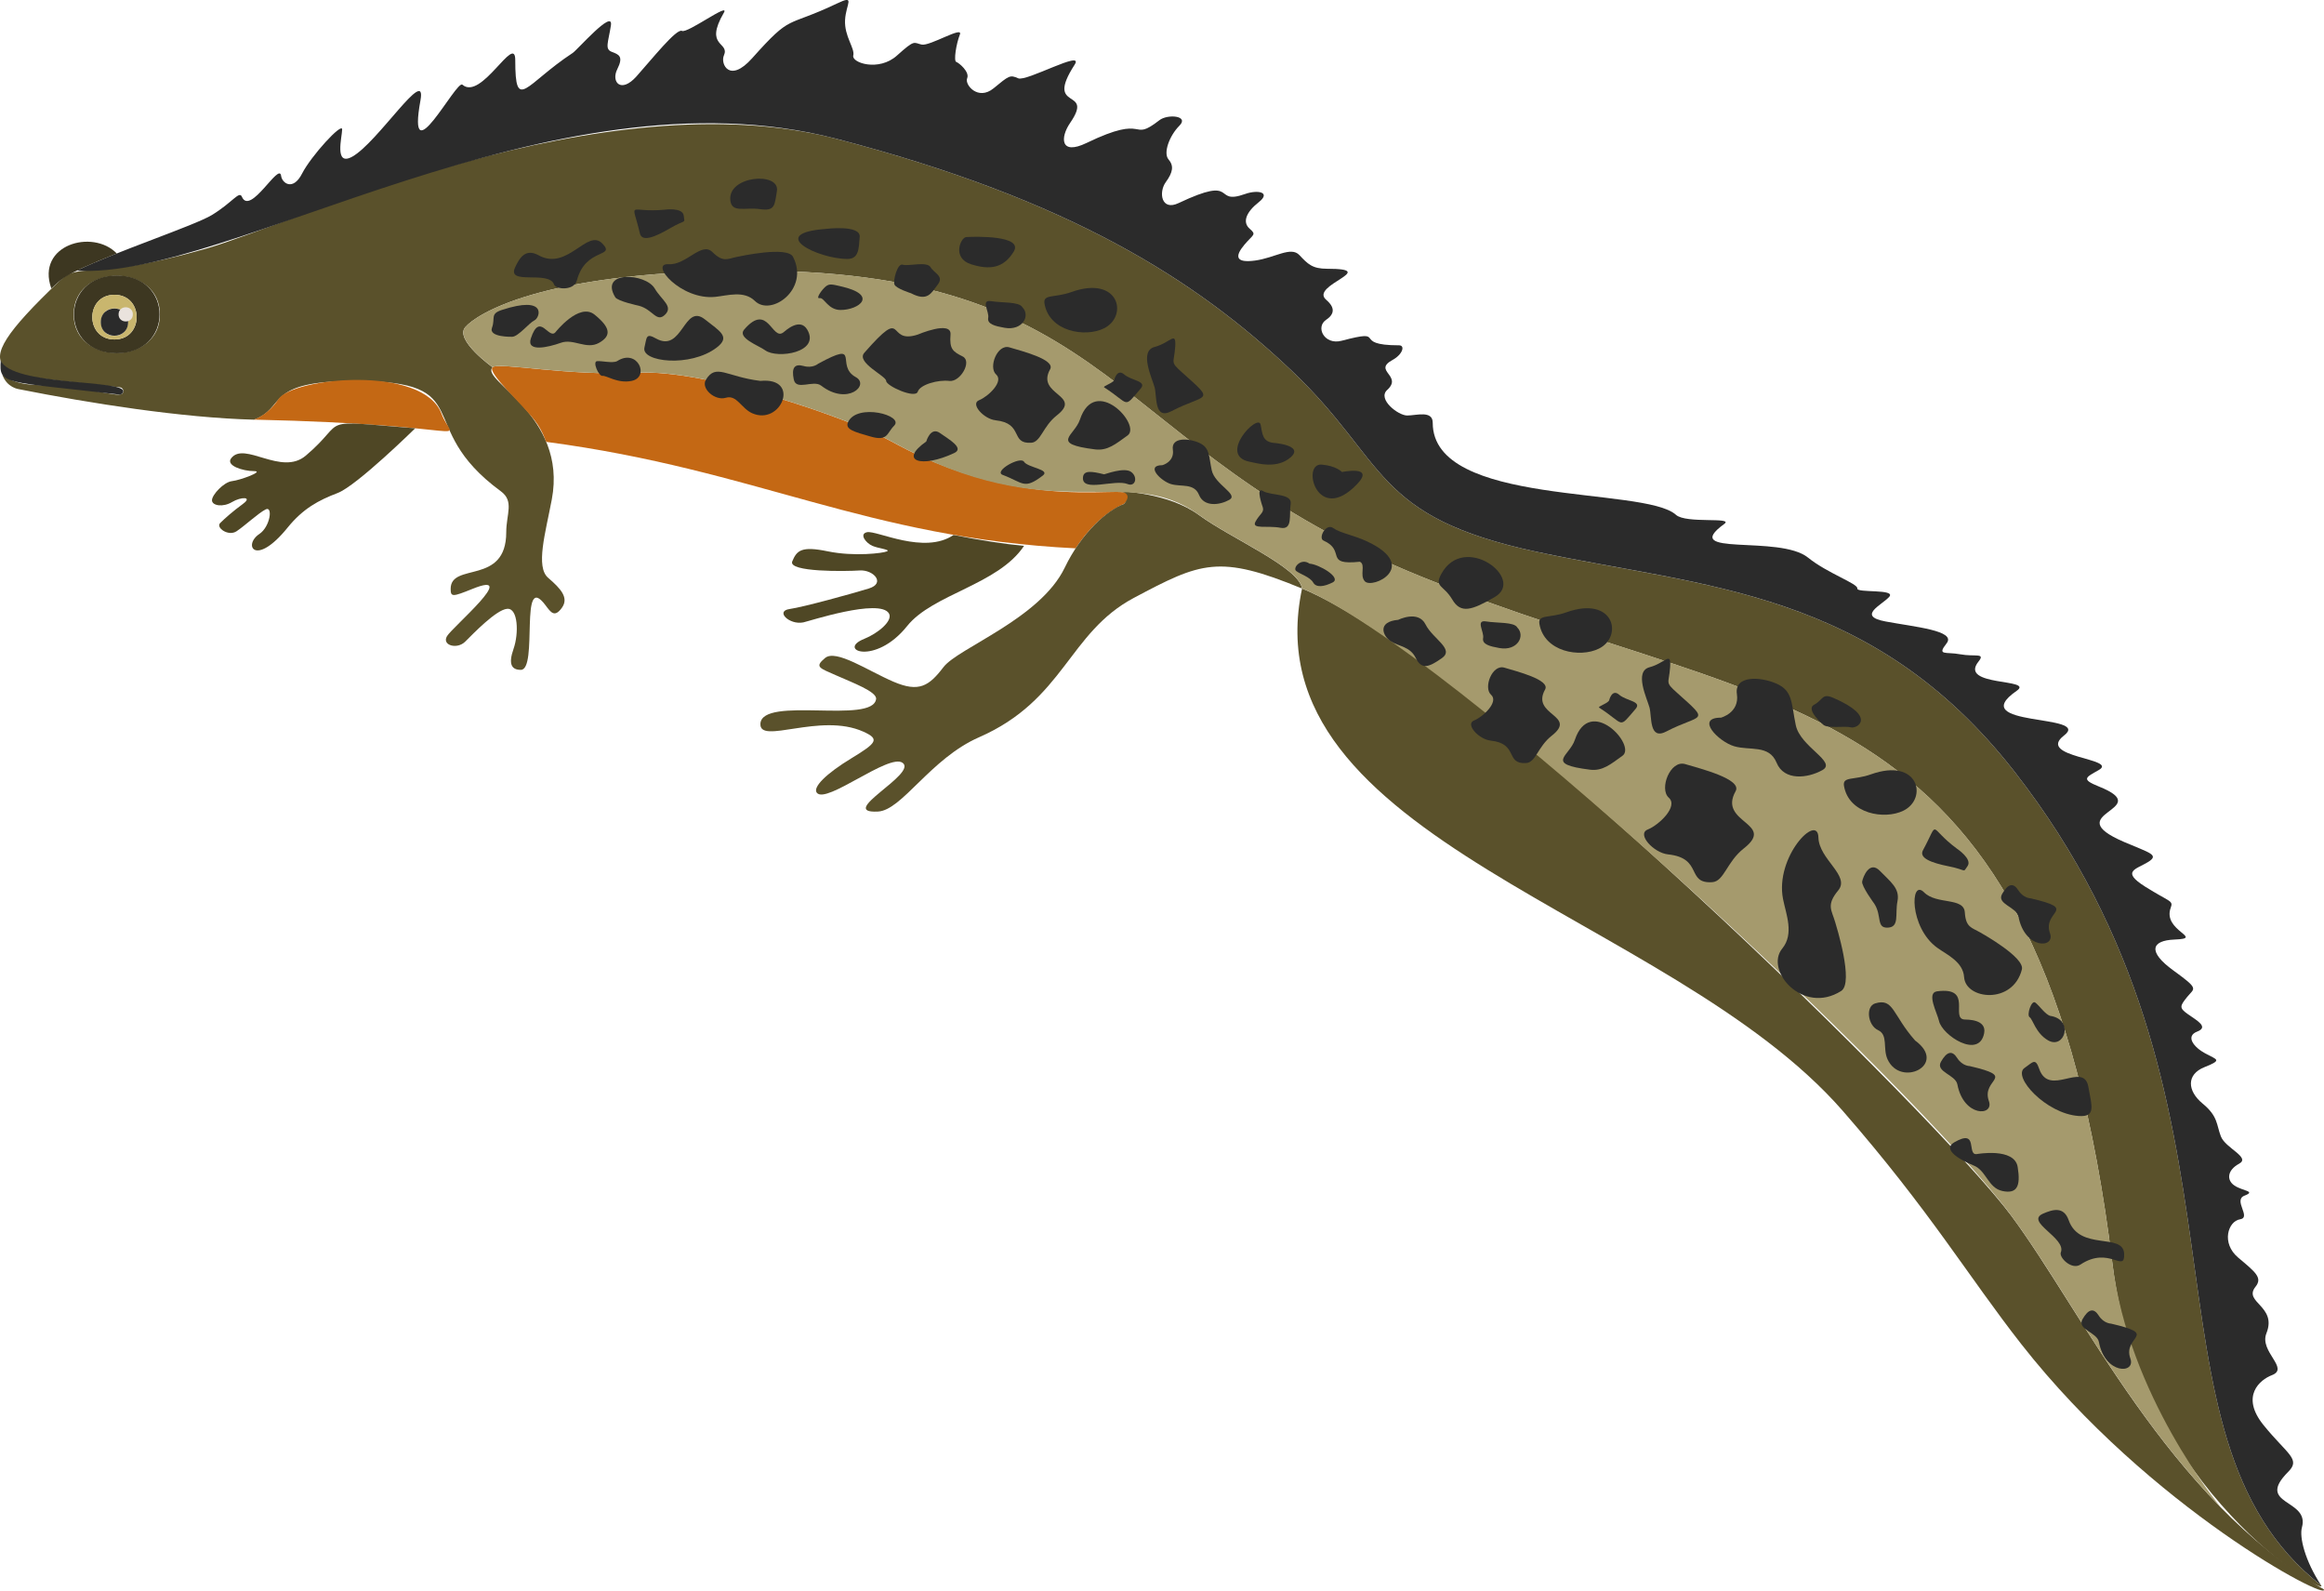 <?xml version="1.0" encoding="UTF-8"?><svg id="_Ñëîé_2" xmlns="http://www.w3.org/2000/svg" viewBox="0 0 784 536.43"><defs><style>.cls-1{fill:#a59a6d;}.cls-2{fill:#c9b66e;}.cls-3{fill:#3d3721;}.cls-4{fill:#4f4725;}.cls-5{fill:#c46814;}.cls-6{fill:#2b2b2b;}.cls-7{fill:#eae3dd;}.cls-8{fill:#5a512b;}</style></defs><path class="cls-8" d="m40.5,130.63c-40.73-4.8-56.22-1.75-20.63-35.67,7.48-7.15,9.26.37,49.48-11.06,29.2-8.3,134.1-57.57,212.79-37.09,78.68,20.49,121.31,47.54,153.68,78.28,32.38,30.74,27.05,49.18,82.79,61.06,55.73,11.88,112.98,12.54,161.05,74.17,86.77,111.25,37.82,223.11,103.38,274.36,2.94,4.39-60.91-31.47-70.4-108.38-24.4-197.92-110.6-182.27-232.97-231.74-107.51-43.46-101.25-104.45-230.24-103.27-67.27.61-88.79,14.75-92.48,19.06-3.69,4.3,9.22,13.52,9.22,13.52-4.36,4.36,25.37,16.05,19.98,44.57-2.15,11.37-5.53,22.74-1.23,26.43,4.3,3.69,7.07,6.76,4.61,10.14-2.46,3.38-3.69,1.54-5.53-.92-8.9-11.86-2.37,21.82-8.3,21.82-3.07,0-4.3-1.84-2.46-7.07,1.84-5.23,1.54-13.83-2.15-13.52-3.69.31-11.37,8.3-14.14,11.06-2.77,2.77-7.99,1.23-6.15-1.84s24.76-22.46,8.61-15.95c-6.76,2.73-7.38,2.8-7.38,0,0-9.1,18.75-1.07,18.75-19.09,0-6.15,2.77-10.45-1.84-13.83-30.33-22.22-6.78-37.19-49.48-37.19-30.45,0-22.8,8.98-33.78,13.06-24.34-.63-55.44-5.55-79.32-10.29,0,0-4.11-.49-5.59-4.97,2.52,2.13,6.23,3.32,11.08,3.53,22.65,1.01,29.39,5.23,29.75,2.2.07-.68-.41-1.29-1.08-1.36Zm13.45-24.6c0-17.36-29.1-17.36-29.1,0s29.1,17.35,29.1,0Z"/><path class="cls-6" d="m25.96,91.26c50.34,3.32,160.12-69.46,256.17-44.46,78.68,20.49,121.31,47.54,153.68,78.28,32.38,30.74,27.05,49.18,82.79,61.06,55.73,11.88,112.98,12.54,161.05,74.17,86.77,111.25,37.82,223.11,103.38,274.35-5.46-8.34-7.39-16.25-6.47-19.56,2.69-9.67-15.97-7.39-4.61-18.75,4.3-4.3-.31-5.84-8.3-15.67-7.99-9.84-1.23-15.37,2.77-16.9,6.07-2.33-4.33-7.92-1.84-14.14,3.69-9.23-7.93-10.37-3.69-15.67,2.46-3.07,0-4.92-5.84-9.84-5.84-4.92-3.38-12.29.61-12.91,4-.61-2.46-6.45,1.54-7.99,4-1.54-.61-1.54-3.38-3.38-2.77-1.84-2.46-5.22,1.54-7.38,4-2.15-4.61-5.23-6.15-9.22-1.54-4-.92-6.76-6.15-11.06-5.23-4.3-5.53-9.84.61-12.29,6.15-2.46,4.3-2.46.31-4.61-4-2.15-6.76-5.84-2.77-7.38,4-1.54,0-3.69-3.07-5.84s-2.77-2.77-.31-5.84c2.46-3.07,4.3-2.46-4.61-8.91-8.91-6.45-7.38-10.14.31-10.45,10.46-.42-4.19-2.85-1.23-10.76.92-2.46-.31-1.84-8.61-7.07-8.3-5.23-3.07-5.84.92-8.3,4-2.46.61-3.07-7.99-6.76-23.04-9.87,11.28-10.79-8.61-18.75-6.15-2.46-4.3-3.07,0-5.53,6.9-3.94-21.38-4.22-11.68-11.68,9.55-7.35-33.84-2.7-15.98-15.06,6.08-4.21-19.72-1.32-12.91-9.84,2.46-3.07-1.23-1.54-6.15-2.46-4.92-.92-7.99.61-4.61-3.69,3.38-4.3-10.76-5.53-20.59-7.38-9.84-1.84-1.23-5.53,1.23-8.3,2.46-2.77-11.06-1.23-10.76-2.83.31-1.6-10.14-5.16-16.6-10.39-9.68-7.84-43.8-.08-28.28-11.37,3.38-2.46-12.91,0-16.29-3.07-10.67-9.7-82.06-2.58-82.06-31.04,0-4.3-5.53-2.46-8.61-2.46s-10.14-5.53-6.76-8.61c5.39-4.9-5-6.41,1.84-10.14,3.38-1.84,4.3-4.92,2.18-4.92-16.68,0-3.15-5.81-19.39-1.54-5.84,1.54-8.91-4.61-5.22-7.07,3.69-2.46,2.15-4.92,0-6.76-5.71-4.9,18.64-10.45.31-10.45-4.92,0-6.45-1.54-9.33-4.61-2.88-3.07-8.19.92-14.95,1.84s-6.76-1.54-3.69-5.23,4.3-3.38,1.84-5.53c-2.46-2.15-1.23-5.53,3.07-8.91,4.3-3.38-.31-4.3-4.61-2.77-11.2,4-1.85-6.68-22.44,3.07-5.84,2.77-6.76-3.69-4.3-7.07,2.46-3.38,2.77-5.53.92-7.68-1.84-2.15.31-7.99,3.69-11.37,3.38-3.38-4-4-6.76-1.84-10.12,7.87-3.39-2.55-24.59,7.68-8.91,4.3-8.91-1.84-5.53-6.76,8.44-12.28-8.94-3.48,1.54-19.67,3.38-5.23-16.29,5.84-19.06,4.61-2.77-1.23-3.07-.92-8.3,3.38s-9.84-1.23-8.91-3.38c.92-2.15-2.77-5.22-3.69-5.53s0-6.15,1.23-9.22c1.23-3.07-10.14,4-12.91,3.38s-2.15-1.84-8.3,3.69c-6.15,5.53-15.37,2.46-14.75,0,.61-2.46-3.07-6.45-2.77-11.99.31-5.53,3.69-8.61-2.77-5.53-17.62,8.39-14.93,3.15-28.58,18.44-7.68,8.61-10.76,1.84-9.53-.92,2.1-4.73-6.82-2.75,0-14.45,2.15-3.69-12.29,7.07-14.14,6.15-1.84-.92-10.14,9.53-15.37,15.37-5.23,5.84-8.61,1.84-6.45-2.46,2.15-4.3.61-4.92-1.84-5.84-2.46-.92-1.23-3.07-.31-8.91s-11.37,8.3-12.91,9.29c-15.97,10.48-19.36,20.31-19.36,2.39,0-9.23-11.46,13.87-17.83,8.3-2.04-1.79-18.93,31.56-14.14,5.23,2.17-11.94-14.44,14.32-23.05,19.06-6.15,3.38-3.38-6.76-3.38-9.22s-10.45,8.91-13.52,14.91c-3.07,6.01-6.76,3.22-7.07.76-.6-4.82-10.42,13.59-13.22,7.07-.92-2.15-3.07,1.84-10.14,6.15-5.79,3.53-32.78,12.47-45.54,18.74Z"/><path class="cls-5" d="m85.66,141.52c77.29,1.71,67.38,8.87,63.29-1.99-6.21-16.56-50.16-12.2-55.02-4.92-1.84,2.77-4.56,5.53-8.27,6.91Z"/><path class="cls-5" d="m180.3,141.68c3.09,4.05,3.78,7.35,4.02,7.35,71.36,9.45,107.5,32.37,178.55,35.9,7.67-11.8,16.29-14.97,16.29-14.97,11.21-11.21-26.23,7.66-78.07-20.9-15.06-8.3-63.01-24.59-86.06-23.36-23.05,1.23-47.02-3.69-48.87-1.84-1.84,1.84,10.14,12.6,14.14,17.83Z"/><path class="cls-8" d="m471.87,273.4l-.37-.85c.16.37.28.65.37.85Z"/><path class="cls-8" d="m439.25,198.48c56.85,23.31,215.2,179.23,239.17,211.42,24.15,32.44,53.19,95.54,105.52,126.11,2.18,4.47-58.73-27.43-102.04-82.68-17.83-22.74-30.74-44.87-60.24-78.68-58.4-66.91-200.42-91.27-182.41-176.17Zm32.62,74.92l-.37-.85c.16.37.28.65.37.85Z"/><path class="cls-8" d="m471.87,273.4l-.37-.85c.16.37.28.65.37.85Z"/><path class="cls-4" d="m81.95,169.95c-3.38,2.46-6.15,4.92-7.68,6.45-1.54,1.54,2.77,4.61,5.53,2.77,2.77-1.84,7.38-6.15,9.84-7.38,2.46-1.23,1.54,5.84-2.15,8.3-5.64,3.76-1.38,11.33,9.53-2.15,5.23-6.45,10.45-9.22,16.9-11.68,6.45-2.46,26.15-21.82,26.15-21.82-34.44-2.75-22.14-3.27-36.91,9.22-8.29,7.02-20.75-5.01-25.2.92-1.84,2.46,4,4.3,7.71,4.3s-4.63,3.07-7.4,3.38c-2.77.31-6.76,4.61-6.76,6.45s3.69,2.46,6.76.61c3.07-1.84,7.07-1.84,3.69.61Z"/><path class="cls-4" d="m270.97,209.91c1.79-.36,25.69-8.2,28.89-3.07,1.54,2.46-3.69,6.76-8.3,8.61-9.43,3.77,3.67,9.17,14.45-4.3,8.69-10.86,30.66-13.89,39.45-27.05-6.85-.64-14.92-1.93-23.78-3.68-9.88,6.76-25.97-1.65-29.2-.93-2.77.61-.31,3.69,1.84,4.61,2.15.92,6.15,1.23,4.92,1.84-1.23.61-11.06,1.84-19.98,0-8.91-1.84-10.45-.31-11.99,3.38-1.54,3.69,18.13,3.38,22.74,3.07,4.61-.31,8.91,4.3,3.07,6.09-5.84,1.78-21.82,6.21-26.74,6.92-4.92.73,0,5.43,4.61,4.51Z"/><path class="cls-8" d="m256.53,244.03c-.52,7.33,20.15-3.85,34.73,2.73,5.53,2.5,4.61,3.72-4,8.95s-13.22,9.84-11.68,11.68c3.22,3.87,24.27-13.38,28.89-10.14,5.24,3.67-22.48,17.17-8.3,16.45,8.1-.38,17.71-17.88,34.12-25.06,28.84-12.62,30.05-35.23,52.25-47.02,22.62-12.02,28.63-14.73,56.71-3.13-1.07-7.18-23.83-16.79-34.76-24.78-10.35-7.57-26.32-8.06-27.97-8.1,6.73.27,2.63,4.36,2.63,4.36-5.54,2.04-14.26,9.59-19.98,21.51-8.3,17.21-35.96,27.05-40.88,33.5-4.92,6.45-8.3,8.61-16.9,4.92-8.61-3.69-19.36-11.06-23.05-7.99-3.69,3.07-1.84,3.38,3.69,5.84,5.53,2.46,13.83,5.53,13.52,7.99-1.08,8.63-38.36-1.11-39.03,8.3Z"/><path class="cls-1" d="m166.17,123.85c1.84-1.84,25.82,3.07,48.87,1.84,23.05-1.23,71,15.06,86.06,23.36,54.53,30.04,78.78,6.62,103.41,24.64,10.93,7.99,33.69,17.61,34.76,24.78,49.19,20.17,206.14,167.07,239.17,211.42,18.24,24.5,39.14,66.25,70.73,98.45-.93-1.14-31.07-37.89-36.51-82.06-24.4-197.92-110.6-182.27-232.97-231.74-107.51-43.46-101.25-104.45-230.24-103.27-67.27.61-88.79,14.75-92.48,19.06-3.69,4.3,9.22,13.52,9.22,13.52Z"/><path class="cls-3" d="m17.31,97.28c3.53-3.11,3.28-4.3,22.08-11.8-8.12-8.42-27.32-2.92-22.08,11.8Z"/><path class="cls-3" d="m39.39,92.91c19.26,0,19.26,26.24,0,26.24s-19.24-26.24,0-26.24Zm-.77,21.58c9.97,0,9.97-15.07,0-15.07s-9.97,15.07,0,15.07Z"/><path class="cls-2" d="m38.61,99.41c9.97,0,9.97,15.07,0,15.07s-9.97-15.07,0-15.07Zm0,13.84c6.1,0,6.1-9.22,0-9.22s-6.1,9.22,0,9.22Z"/><path class="cls-6" d="m34,108.63c0,6.12,9.22,6.12,9.22,0s-9.22-6.09-9.22,0Z"/><path class="cls-6" d="m40.21,133.06c.5.13,1.27-.31,1.36-1.07.44-4.01-37.73-1.78-41.31-10.41-.63,8.25.77,6.94,39.94,11.48Z"/><path class="cls-7" d="m44.82,106.02c0-3.19-4.82-3.19-4.82,0s4.82,3.19,4.82,0Z"/><path class="cls-6" d="m309.6,112.84s11.47-4.92,11.06,0c-.41,4.92.82,5.74,4.1,7.38s-.82,8.71-4.51,8.25c-3.69-.46-9.84,1.18-10.65,3.64-.82,2.46-10.65-1.95-10.65-3.64s-10.25-6.2-7.38-9.48c14.45-16.51,7.06-2.57,18.03-6.15Z"/><path class="cls-6" d="m283.57,96.55c13.01,2.9,6.2,7.99,0,7.99-4.3,0-5.53-4.3-7.07-4-1.54.31.92-3.07,2.15-4s2.16-.61,4.92,0Z"/><path class="cls-6" d="m307.34,98.9s-5.04-1.57-5.59-2.94c-.55-1.36,1.02-7.31,2.8-6.69s8.12-1.23,9.35.82c1.23,2.05,4.65,3.01,2.46,5.87-2.19,2.86-3.42,5.88-9.02,2.94Z"/><path class="cls-6" d="m276.01,122.67c14.88-8.1,5.52.6,12.68,4.51,4.81,2.63-2.75,9.73-11.68,2.87-2.66-2.05-8.4,1.84-9.22-2.05-.82-3.89.2-5.44,3.28-4.57,3.07.88,4.94-.76,4.94-.76Z"/><path class="cls-6" d="m312.47,148.9s1.43-5.12,4.61-2.87c3.18,2.25,8.3,5.12,4.82,6.76-11.02,5.19-18.89,2.74-9.43-3.89Z"/><path class="cls-6" d="m301.64,143.57c-2.49,2.46-2.08,5.33-7.82,3.69s-8.86-2.46-7.71-4.92c3.03-6.49,19.04-2.25,15.52,1.23Z"/><path class="cls-6" d="m335.82,141.73c-3.89-.41-8.61-5.53-5.53-6.76,3.07-1.23,8.44-6.3,5.75-8.68-2.68-2.38.39-10.37,4.49-9.14,4.1,1.23,15.57,4.1,13.73,7.38-4.91,8.73,11.13,8.63,2.25,15.57-4.71,3.69-5.39,9.02-8.63,9.22-7.21.45-2.41-6.57-12.06-7.58Z"/><path class="cls-6" d="m345.46,155.73c1.22,1.98,9.01,2.59,6.34,4.64-6.41,4.93-6.62,2.38-13.52-.2-3.26-1.22,5.95-6.43,7.18-4.44Z"/><path class="cls-6" d="m369.43,151.56c-15.43-1.93-6.96-4.52-5.12-10.04,5.1-15.31,20.88,1.89,16.09,5.33-4,2.87-6.74,5.24-10.97,4.71Z"/><path class="cls-6" d="m344.9,103.62c2.81,2.86.03,8-6,6.93-3.28-.58-5.93-1.24-5.53-3.37s-2.66-6.22,1.02-5.61c3.69.61,9.44.13,10.51,2.05Z"/><path class="cls-6" d="m375.88,128.16s.92-4,3.38-1.87c2.46,2.13,7.79,2.18,5.53,4.79-5.99,6.95-3.43,5.24-12.29-.43-.61-.39,3.01-1.45,3.38-2.49Z"/><path class="cls-6" d="m372.43,159.96c.27.07,6.87-2.57,9.21-.77,2.34,1.79,1.32,5.1-1.24,4.06-4.31-1.74-15.5,2.95-15.06-2.25.21-2.48,2.93-2.07,7.1-1.04Z"/><path class="cls-6" d="m392.11,156.89s4.16-1.08,3.55-5.25c-.61-4.17,5.19-3.93,8.84-2.31,3.66,1.62,3.25,4.35,4.27,9.24,1.02,4.88,9.22,8.16,5.94,10s-8.54,2.46-10.21-1.64c-1.67-4.1-5.97-2.64-9.46-3.67-3.48-1.04-8.74-6.37-2.93-6.37Z"/><path class="cls-6" d="m425.98,171.03s-2.52-7.07.06-5.44c2.58,1.63,9.99.71,9.37,4.4-.61,3.7.82,8.82-3.48,8-4.3-.82-9.84.61-8.4-2.05,1.43-2.66,3.04-3.06,2.46-4.92Z"/><path class="cls-6" d="m441.76,190.09c3.17.2,10.99,4.75,7.79,6.35-2.87,1.43-5.53,1.84-6.56,0-1.02-1.84-4.51-2.87-5.74-3.89-1.23-1.02,1.64-4.51,4.51-2.46Z"/><path class="cls-6" d="m458.76,189.45c-12.33,1.27-4.49-3.68-12.29-7.15-1.84-.82.82-5.97,3.28-4.22,2.46,1.76,6.97,2.37,11.68,4.63,17.59,8.41,1.5,16.12-1.02,13.32-1.84-2.05.41-5.57-1.64-6.58Z"/><path class="cls-6" d="m471.69,209.04s6.75-3.38,9.21,1.54c2.46,4.92,9.89,8.3,5.53,11.37-4.36,3.07-6.83,4-8.8,0-1.96-4-5.64-3.83-8.46-5.69s-4.58-6.6,2.51-7.22Z"/><path class="cls-6" d="m398.83,125.66c11.49,10.26,8.14,6.88-3.69,13.03-5.84,3.04-4.81-4.99-5.63-8.05-.82-3.06-5.32-12.23,0-13.63,5.32-1.41,7.32-5.66,6.94,0-.38,5.66-1.87,4.85,2.38,8.65Z"/><path class="cls-6" d="m429.37,149.33s10.72.71,6.08,4.85c-4.65,4.14-11.41,2.03-13.87,1.55-10.93-2.13,2.89-16.55,3.69-12.51.61,3.12.62,5.59,4.1,6.11Z"/><path class="cls-6" d="m452.72,159.19s11.26-2.38,5.12,4.06c-13.46,14.11-19.01-7.13-11.98-6.56,4.92.4,6.86,2.5,6.86,2.5Z"/><path class="cls-6" d="m361.44,98.49c16.15-5.77,19.27,8.14,10.99,12.24-6.38,3.16-18.48,1.1-20.07-8.35-.55-3.28,3.34-1.84,9.08-3.89Z"/><path class="cls-6" d="m502.79,249.75c-3.89-.41-8.61-5.53-5.53-6.76,3.07-1.23,8.44-6.3,5.75-8.68-2.68-2.38.39-10.37,4.49-9.14,4.1,1.23,15.57,4.1,13.73,7.38-4.91,8.73,11.13,8.63,2.25,15.57-4.71,3.69-5.38,9.02-8.63,9.22-7.21.45-2.41-6.57-12.06-7.58Z"/><path class="cls-6" d="m562.69,288.14c-4.82-.51-10.65-6.85-6.85-8.37,3.8-1.52,10.44-7.8,7.12-10.75-3.32-2.95.49-12.84,5.56-11.32,5.07,1.52,19.28,5.07,16.99,9.13-6.08,10.81,13.78,10.68,2.79,19.28-5.83,4.57-6.67,11.16-10.69,11.41-8.93.56-2.98-8.13-14.93-9.38Z"/><path class="cls-6" d="m536.39,259.58c-15.43-1.93-6.96-4.52-5.12-10.04,5.1-15.3,20.88,1.89,16.09,5.33-4,2.87-6.74,5.24-10.97,4.71Z"/><path class="cls-6" d="m511.86,211.63c2.81,2.86.03,8-6,6.93-3.28-.58-5.93-1.24-5.53-3.37s-2.66-6.22,1.02-5.61c3.69.61,9.44.13,10.51,2.05Z"/><path class="cls-6" d="m542.85,236.17s.92-4,3.38-1.87c2.46,2.13,7.79,2.18,5.53,4.79-5.99,6.95-3.42,5.25-12.29-.43-.61-.39,3.01-1.45,3.38-2.49Z"/><path class="cls-6" d="m580.57,242.03s6.31-1.64,5.37-7.96c-.93-6.32,7.86-5.95,13.39-3.5,5.54,2.45,4.92,6.6,6.47,13.99,1.55,7.39,13.96,12.36,9,15.15-4.96,2.79-12.93,3.72-15.47-2.48-2.53-6.21-9.05-3.99-14.32-5.56-5.28-1.57-13.23-9.64-4.44-9.64Z"/><path class="cls-6" d="m565.79,233.68c11.49,10.26,8.14,6.88-3.69,13.03-5.84,3.03-4.81-4.99-5.63-8.05-.82-3.06-5.32-12.23,0-13.63,5.32-1.41,7.32-5.66,6.94,0s-1.87,4.85,2.38,8.65Z"/><path class="cls-6" d="m528.4,206.51c16.15-5.77,19.27,8.14,10.99,12.24-6.42,3.19-18.49,1.08-20.07-8.35-.55-3.28,3.34-1.84,9.08-3.89Z"/><path class="cls-6" d="m631.15,261.15c16.14-5.76,19.28,8.14,10.99,12.24-6.42,3.18-18.49,1.08-20.07-8.35-.55-3.28,3.34-1.84,9.08-3.89Z"/><path class="cls-6" d="m325.96,79.95c3.11-.18,19.39-.61,16.01,4.92-3.38,5.53-7.99,6.3-14.45,4.23-6.45-2.08-3.44-9.04-1.57-9.14Z"/><path class="cls-6" d="m256.51,128.46c13.8-1.35,7,15.23-2.75,10.91-3.69-1.63-5.22-6.34-8.91-5.22-3.69,1.12-8.51-3.17-6.71-6.09,3.44-5.6,6.8-1.02,18.38.4Z"/><path class="cls-6" d="m187.37,112.06s7.99-10.19,13.22-5.94c5.23,4.26,5.84,7.02,1.54,9.48-4.3,2.46-8.61-1.54-12.91,0-4.3,1.54-11.68,3.25-10.14-1.45,3.01-9.2,5.98.54,8.3-2.1Z"/><path class="cls-6" d="m248.74,86.61c1.03-.2,16.87-3.69,18.78,0,5.66,10.94-7.41,20.23-12.84,14.9-3.69-3.63-9.22-1.83-13.32-1.4-11.63,1.24-22.51-11.45-15.78-11.01,5.94.38,11.06-7.74,14.75-4.09,3.69,3.65,5.16,2.23,8.4,1.6Z"/><path class="cls-6" d="m619.07,310.89c.36,1.25,6.43,20.53,2.06,23.31-12.95,8.23-25.92-6.97-19.89-14.3,4.09-4.97,1.26-11.64.27-16.68-2.81-14.29,11.73-29.18,11.93-20.79.18,7.41,10.82,12.88,6.69,17.85-4.13,4.98-2.2,6.65-1.07,10.6Z"/><path class="cls-6" d="m264.32,112.06c.7-.56,5.53-5.05,7.99-.91,4.59,7.74-10.11,9.95-14.14,7.01-2.25-1.64-9.55-4.19-7.13-7.01,8.12-9.45,9.36,4.05,13.28.91Z"/><path class="cls-6" d="m215.55,103.12s-7.17-1.52-7.99-2.87c-5.53-9.09,10.25-8.18,13.32-2.94,2.25,3.85,6.35,5.99,3.48,8.81s-4.13-1.77-8.81-3Z"/><path class="cls-6" d="m237.75,107.68c5.26,4.13,8.74,5.92,4.03,9.53-8.91,6.82-25.57,4.87-24.38,0,.82-3.36.41-5.03,3.89-3.06,8.98,5.06,9.38-12.04,16.46-6.47Z"/><path class="cls-6" d="m208.17,121.8c6.89-4.49,11.18,5.37,4.92,6.66-4.71.97-8.61-1.92-9.84-1.7s-3.48-4.81-1.84-4.96c1.64-.15,5.21.79,6.76,0Z"/><path class="cls-6" d="m172.72,113.58s-7.96.22-6.75-3.03-.74-4.68,3.31-6.01c15.37-5.05,12.92,2.57,11.02,3.5s-5.54,5.6-7.58,5.54Z"/><path class="cls-6" d="m278.77,77.18s11.55-1.41,11.25,2.68c-.3,4.09-.31,7.47-4.15,7.47-9.92,0-27.58-8.67-7.1-10.14Z"/><path class="cls-6" d="m194.6,94.6c-.92,3.48-7.07,3.09-7.68,1.36-1.76-4.94-16.07.44-13.14-5.81,1.47-3.13,3.46-6.51,7.92-4.05,9.78,5.4,16.46-9.22,21.51-3.96,4.65,4.84-5.64,1.25-8.61,12.46Z"/><path class="cls-6" d="m224.1,70.73s6.21-.92,6.56,2c.35,2.92.81,1.07-4.56,4.22-5.38,3.15-9.54,4.69-10.23,1.77-2.74-11.66-4.14-6.87,8.23-7.99Z"/><path class="cls-6" d="m262.09,64.43c-.8,4.92-.65,6.82-5.72,6.1s-9.55,1.43-10-3.02c-.84-8.32,16.8-9.67,15.72-3.07Z"/><path class="cls-6" d="m664.47,359.54c16.5,3.83,3.73,4.11,6.48,11.8,1.85,5.16-8.53,5.45-10.63-5.62-.63-3.3-7.5-4.2-5.53-7.66,1.97-3.45,3.77-3.93,5.48-1.23,1.71,2.7,4.2,2.71,4.2,2.71Z"/><path class="cls-6" d="m685.09,302.98c16.5,3.83,3.72,4.11,6.48,11.79,1.85,5.16-8.53,5.45-10.63-5.62-.63-3.3-7.5-4.2-5.53-7.66,1.97-3.45,3.77-3.93,5.48-1.23,1.71,2.7,4.2,2.71,4.2,2.71Z"/><path class="cls-6" d="m712.21,446.41c16.5,3.83,3.72,4.11,6.48,11.79,1.85,5.16-8.53,5.45-10.63-5.62-.63-3.3-7.5-4.2-5.53-7.66,1.97-3.45,3.77-3.93,5.48-1.23,1.71,2.7,4.2,2.71,4.2,2.71Z"/><path class="cls-6" d="m646.05,350.91c11.21,8.16-4.89,16.03-9.3,6.32-1.67-3.67.31-8.21-3.2-9.82-3.5-1.61-4.25-8.02-.97-9.01,6.29-1.9,5.76,3.76,13.47,12.51Z"/><path class="cls-6" d="m666.84,389.22s12.74-2.31,13.82,4.34c1.08,6.65-.3,9.13-5.15,8.11-4.85-1.02-5.41-6.87-9.65-8.58-4.24-1.71-10.89-5.33-6.62-7.82,8.37-4.88,4.1,4.38,7.59,3.95Z"/><path class="cls-6" d="m668.04,314.47c.9.53,15.06,8.46,14.04,12.48-3.03,11.94-18.98,10.19-19.49,2.6-.35-5.16-5.67-7.5-9.03-9.89-9.51-6.8-9.22-23.51-4.47-18.71,4.19,4.23,13.41,1.57,13.74,6.75.33,5.18,2.37,5.1,5.21,6.78Z"/><path class="cls-6" d="m662.78,343.83c.89.05,7.49-.1,6.57,4.63-1.71,8.84-14.16.72-15.23-4.15-.6-2.72-4.35-9.48-.67-9.98,12.35-1.67,4.3,9.24,9.33,9.51Z"/><path class="cls-6" d="m632.27,304.75s-4.35-5.9-4.07-7.45c.28-1.55,2.48-7.24,6-3.58,3.52,3.66,6.78,5.85,5.91,10.23-.87,4.37.77,8.7-3.25,8.9-4.02.2-1.91-4.07-4.59-8.1Z"/><path class="cls-6" d="m704.51,366.57c1.19,6.58,2.6,10.23-3.32,9.8-11.04-.81-22.4-13.32-18.22-16.2,2.84-1.96,3.65-3.48,4.95.3,3.35,9.75,15-2.77,16.6,6.1Z"/><path class="cls-6" d="m691.66,342.61c8.14,1.22,4.79,11.44-.75,8.25-4.17-2.4-5.16-7.15-6.22-7.81s.59-5.91,1.92-4.93,3.37,4.05,5.05,4.49Z"/><path class="cls-6" d="m615.05,244.4s-6.1-5.13-3.03-6.75c3.06-1.62,2.55-3.99,6.47-2.29,14.84,6.44,7.95,10.51,5.91,9.94-1.98-.55-7.87.5-9.34-.9Z"/><path class="cls-6" d="m701.87,426.46c-3,1.99-7.33-2.39-6.65-4.09,1.97-4.86-12.31-10.35-5.96-13.08,3.18-1.37,6.92-2.57,8.61,2.23,3.72,10.53,18.43,4.05,18.71,11.34.25,6.71-5.04-2.81-14.71,3.6Z"/><path class="cls-6" d="m660.18,286.23s5.25,3.44,3.58,5.85c-1.68,2.42-.1,1.34-6.22.12-6.12-1.22-10.25-2.83-8.82-5.47,5.7-10.53,1.47-7.88,11.46-.51Z"/><path class="cls-6" d="m504.25,201.35c-7.79,4.51-11.46,5.71-14.34.82-2.88-4.89-6.15-4.11-3.69-8.61,7.71-14.12,28.58,1.69,18.03,7.79Z"/></svg>